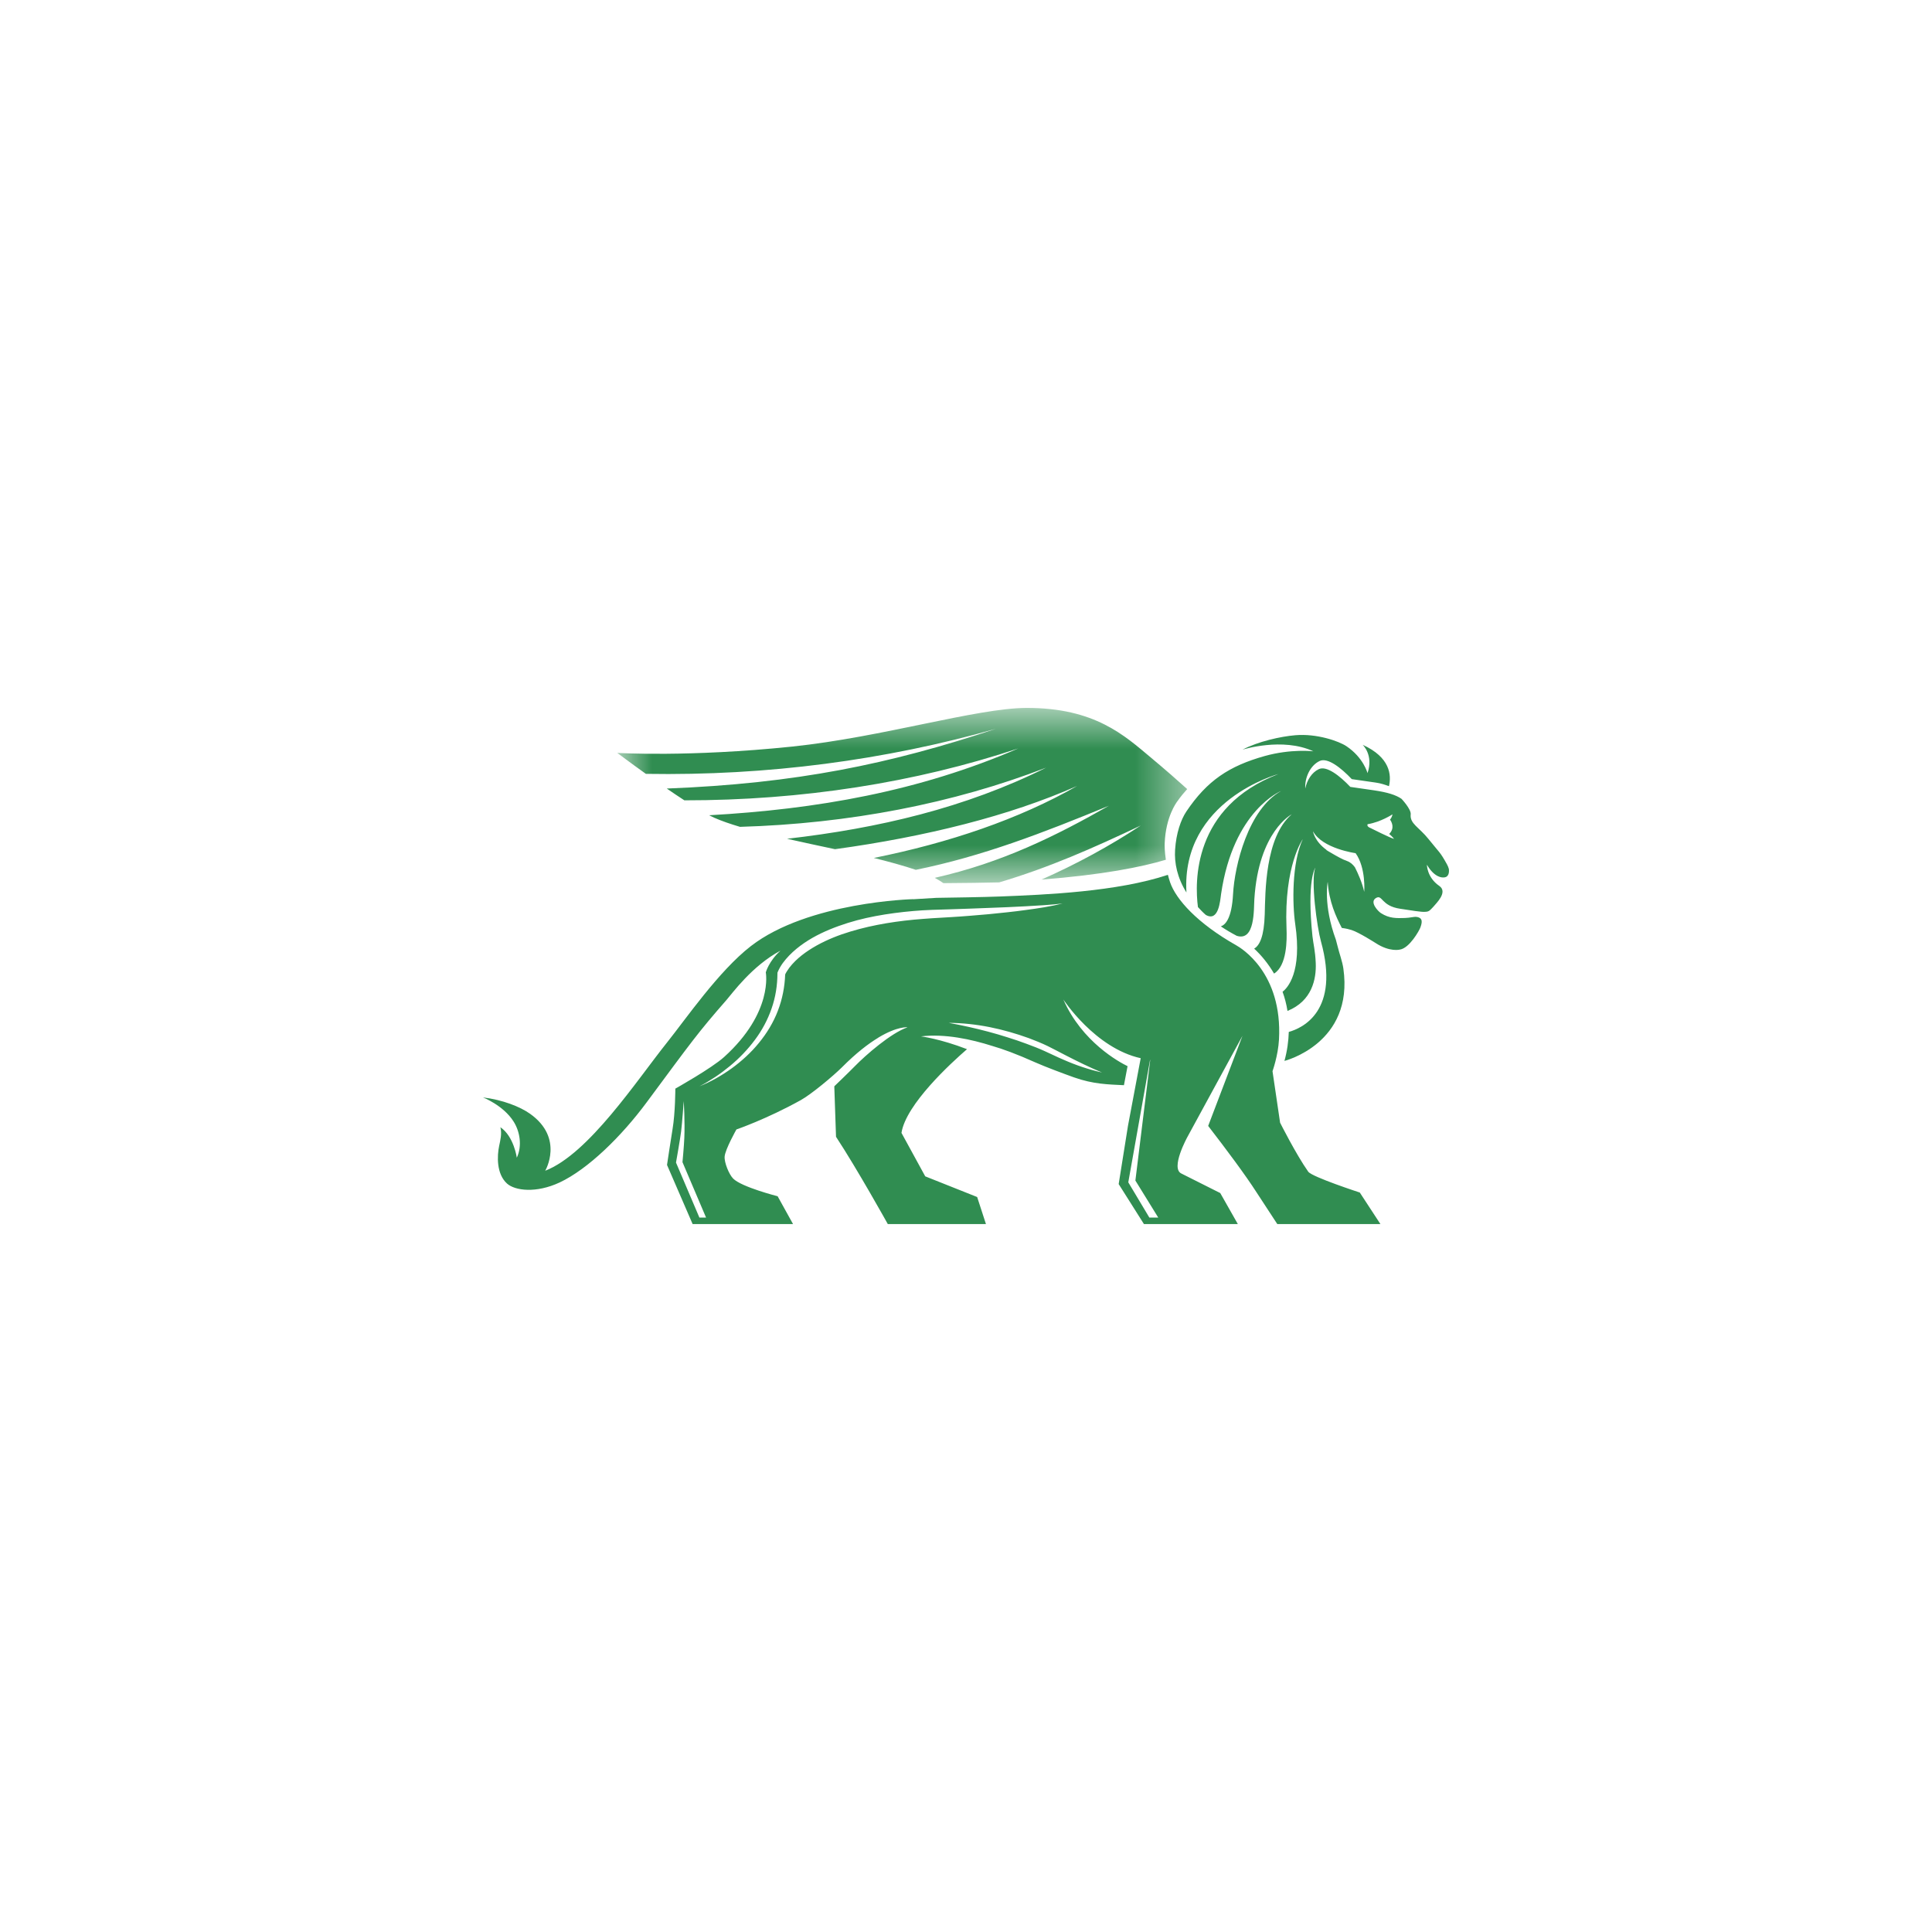 <svg width="40" height="40" viewBox="0 0 40 40" fill="none" xmlns="http://www.w3.org/2000/svg">
<path fill-rule="evenodd" clip-rule="evenodd" d="M23.796 25.208L23.36 24.479L23.812 21.936V21.963L23.507 24.442L23.98 25.208H23.796ZM22.065 21.85C22.312 21.977 22.557 22.098 22.816 22.205C22.542 22.144 22.274 22.053 22.016 21.939C21.887 21.885 21.762 21.821 21.635 21.765C21.51 21.707 21.381 21.658 21.251 21.61C21.121 21.561 20.99 21.517 20.857 21.476C20.726 21.433 20.592 21.396 20.457 21.359C20.189 21.288 19.917 21.227 19.641 21.177C19.922 21.179 20.212 21.21 20.488 21.265C20.764 21.32 21.036 21.398 21.301 21.494C21.433 21.544 21.564 21.596 21.692 21.658C21.818 21.721 21.942 21.786 22.065 21.85ZM19.302 19.011C19.174 19.019 19.047 19.03 18.919 19.041C18.41 19.09 17.905 19.18 17.427 19.345C17.188 19.429 16.958 19.535 16.75 19.671C16.646 19.739 16.548 19.815 16.461 19.901C16.418 19.944 16.377 19.99 16.341 20.037C16.323 20.062 16.306 20.086 16.291 20.111C16.283 20.123 16.276 20.136 16.269 20.148L16.26 20.167L16.256 20.177C16.247 20.432 16.197 20.687 16.106 20.924C16.013 21.169 15.875 21.395 15.711 21.594C15.548 21.795 15.355 21.969 15.148 22.12C14.94 22.269 14.717 22.397 14.481 22.491C14.595 22.434 14.702 22.367 14.808 22.298C14.913 22.228 15.014 22.152 15.111 22.072C15.305 21.912 15.48 21.73 15.629 21.53C15.778 21.331 15.896 21.11 15.976 20.877C16.057 20.645 16.095 20.399 16.096 20.154V20.142L16.1 20.129C16.106 20.115 16.109 20.109 16.113 20.1L16.125 20.074C16.133 20.058 16.141 20.042 16.15 20.027C16.168 19.996 16.187 19.967 16.207 19.939C16.248 19.883 16.293 19.831 16.34 19.782C16.435 19.684 16.54 19.599 16.651 19.523C16.873 19.372 17.116 19.261 17.364 19.172C17.613 19.082 17.869 19.015 18.126 18.967C18.383 18.918 18.643 18.885 18.903 18.862C19.033 18.85 19.163 18.843 19.293 18.838L19.681 18.826C19.939 18.816 20.197 18.81 20.454 18.798C20.712 18.79 20.97 18.777 21.228 18.764C21.486 18.75 21.743 18.736 22 18.706C21.875 18.737 21.747 18.762 21.62 18.784C21.492 18.806 21.363 18.824 21.235 18.841C20.978 18.877 20.721 18.902 20.463 18.928C20.205 18.95 19.947 18.973 19.689 18.988L19.302 19.011ZM14.48 25.208L13.996 24.07C13.996 24.07 14.084 23.572 14.102 23.425C14.125 23.237 14.156 22.797 14.156 22.797C14.156 22.797 14.183 23.221 14.168 23.562C14.161 23.733 14.13 24.061 14.13 24.061L14.618 25.208H14.48ZM28.153 24.69C28.153 24.69 27.163 24.367 27.086 24.259C26.833 23.901 26.503 23.244 26.503 23.244L26.346 22.178C26.346 22.178 26.462 21.855 26.48 21.523C26.556 20.133 25.687 19.624 25.599 19.574C24.781 19.111 24.346 18.618 24.225 18.266C24.207 18.213 24.193 18.162 24.18 18.112C23.132 18.462 21.648 18.524 20.702 18.561C20.373 18.574 19.663 18.585 19.386 18.589C19.229 18.597 19.066 18.607 18.905 18.618L18.907 18.616C18.907 18.616 16.734 18.669 15.546 19.588C14.882 20.102 14.195 21.103 13.81 21.584C13.181 22.371 12.19 23.889 11.288 24.239C11.288 24.239 11.685 23.565 10.975 23.06C10.77 22.914 10.407 22.77 10 22.721C10 22.721 10.418 22.882 10.632 23.218C10.76 23.418 10.817 23.717 10.7 23.969C10.7 23.969 10.64 23.527 10.36 23.338C10.395 23.472 10.358 23.61 10.335 23.722C10.291 23.929 10.275 24.304 10.498 24.505C10.663 24.652 11.099 24.709 11.586 24.482C12.174 24.206 12.866 23.529 13.392 22.818C14.323 21.561 14.454 21.374 15.04 20.705C15.156 20.573 15.569 19.997 16.158 19.683C15.916 19.902 15.855 20.132 15.855 20.132C15.855 20.132 16.016 20.959 14.991 21.885C14.736 22.116 13.982 22.539 13.982 22.539C13.982 22.539 13.982 23.036 13.924 23.38C13.892 23.569 13.81 24.119 13.81 24.119L14.34 25.343H16.419L16.1 24.767C16.1 24.767 15.353 24.577 15.179 24.401C15.093 24.314 14.992 24.066 15.003 23.944C15.016 23.792 15.247 23.384 15.247 23.384C15.247 23.384 15.872 23.17 16.581 22.776C16.801 22.653 17.246 22.281 17.431 22.098C17.73 21.797 17.981 21.607 18.183 21.485C18.186 21.481 18.19 21.476 18.193 21.473C18.193 21.473 18.19 21.477 18.186 21.482C18.584 21.242 18.79 21.269 18.79 21.269C18.445 21.388 17.925 21.843 17.701 22.072C17.57 22.206 17.274 22.49 17.274 22.49L17.274 22.517L17.309 23.536C17.748 24.204 18.381 25.343 18.381 25.343H20.413L20.231 24.783L19.156 24.355L18.664 23.455C18.756 22.862 19.694 22.005 20.021 21.722C19.459 21.505 19.068 21.457 19.068 21.457C19.563 21.398 20.109 21.517 20.546 21.656C20.758 21.717 21.043 21.82 21.438 21.997C21.641 22.087 22.014 22.227 22.236 22.306C22.642 22.449 22.943 22.451 23.27 22.468L23.345 22.074C23.175 21.991 22.402 21.575 22.015 20.693C22.015 20.693 22.671 21.7 23.617 21.909L23.354 23.306H23.354L23.161 24.515L23.684 25.343H25.628L25.264 24.701L24.464 24.299C24.221 24.195 24.586 23.536 24.586 23.536L25.724 21.446L25.014 23.311C25.388 23.795 25.786 24.329 26.01 24.678L26.445 25.343H28.58L28.153 24.69Z" fill="#308D51"/>
<path fill-rule="evenodd" clip-rule="evenodd" d="M28.378 17.145C28.283 17.109 28.316 17.064 28.316 17.064C28.588 17.02 28.83 16.86 28.83 16.86C28.823 16.902 28.803 16.939 28.779 16.97C28.815 17.02 28.881 17.147 28.762 17.266C28.826 17.32 28.863 17.368 28.863 17.368C28.792 17.354 28.378 17.145 28.378 17.145ZM28.052 17.956C28.01 17.898 27.957 17.85 27.888 17.826C27.805 17.799 27.668 17.722 27.57 17.664C27.546 17.651 27.524 17.638 27.503 17.625C27.474 17.606 27.455 17.595 27.455 17.595L27.468 17.599C27.212 17.416 27.184 17.21 27.184 17.21C27.376 17.57 28.066 17.664 28.066 17.664C28.284 17.968 28.245 18.465 28.245 18.465C28.202 18.274 28.116 18.082 28.052 17.956ZM29.997 17.99C29.988 17.957 29.974 17.924 29.958 17.895C29.811 17.629 29.805 17.658 29.578 17.374C29.378 17.123 29.186 17.055 29.207 16.86C29.219 16.753 29.017 16.539 29.017 16.539C28.901 16.459 28.728 16.404 28.448 16.363L27.957 16.292C27.739 16.062 27.466 15.848 27.305 15.924C27.159 15.992 27.059 16.153 27.024 16.326C27.011 16.097 27.128 15.846 27.323 15.755C27.487 15.678 27.764 15.896 27.987 16.131L28.486 16.203C28.584 16.217 28.671 16.245 28.757 16.277C28.811 16.046 28.782 15.679 28.212 15.42C28.212 15.42 28.442 15.629 28.313 16.007C28.313 16.007 28.231 15.687 27.876 15.449C27.719 15.344 27.262 15.184 26.819 15.222C26.514 15.247 26.045 15.352 25.724 15.521C25.724 15.521 26.551 15.258 27.192 15.555C27.192 15.555 26.735 15.499 26.183 15.653C25.45 15.859 24.992 16.16 24.561 16.803C24.449 16.971 24.351 17.25 24.329 17.593C24.311 17.866 24.374 18.173 24.564 18.478C24.452 16.566 26.47 16.025 26.47 16.025C24.692 16.704 24.735 18.266 24.802 18.78C24.852 18.834 24.903 18.889 24.964 18.942C25.233 19.095 25.262 18.643 25.281 18.511C25.535 16.771 26.525 16.376 26.525 16.376C25.844 16.753 25.561 17.92 25.529 18.511C25.502 19.017 25.369 19.15 25.275 19.179C25.375 19.246 25.485 19.312 25.605 19.375C25.986 19.496 25.957 18.827 25.97 18.617C26.059 17.209 26.743 16.86 26.743 16.86C26.188 17.333 26.198 18.486 26.185 18.931C26.172 19.383 26.08 19.576 25.966 19.64C26.109 19.773 26.255 19.947 26.378 20.157C26.646 19.991 26.646 19.461 26.636 19.223C26.582 17.916 26.973 17.374 26.973 17.374C26.743 17.864 26.756 18.72 26.816 19.13C26.964 20.135 26.653 20.458 26.554 20.533C26.599 20.657 26.634 20.79 26.656 20.93C27.164 20.725 27.255 20.27 27.241 19.939C27.23 19.676 27.19 19.542 27.173 19.383C27.052 18.219 27.232 17.965 27.232 17.965C27.134 18.228 27.267 19.197 27.349 19.491C27.747 20.929 26.969 21.285 26.683 21.365C26.677 21.554 26.651 21.754 26.593 21.965C26.593 21.965 28.034 21.605 27.813 20.053C27.793 19.908 27.727 19.732 27.698 19.609C27.685 19.553 27.671 19.505 27.658 19.456C27.392 18.734 27.489 18.258 27.489 18.258C27.515 18.67 27.663 18.985 27.781 19.212C27.875 19.225 27.929 19.238 27.985 19.256C28.134 19.303 28.483 19.526 28.483 19.526C28.776 19.717 28.984 19.66 28.984 19.66C29.183 19.629 29.385 19.264 29.406 19.206C29.443 19.105 29.467 19.003 29.33 18.984C29.271 18.976 29.198 19.003 29.086 19.006C28.912 19.011 28.766 19.017 28.592 18.906C28.529 18.866 28.348 18.674 28.489 18.592C28.625 18.513 28.592 18.757 28.99 18.815C29.22 18.848 29.426 18.887 29.512 18.878C29.59 18.876 29.613 18.837 29.651 18.8C29.669 18.783 29.68 18.768 29.695 18.752C29.727 18.708 29.985 18.47 29.799 18.342C29.54 18.164 29.543 17.903 29.543 17.903C29.703 18.179 29.87 18.166 29.87 18.166C30.007 18.177 30.004 18.043 29.997 17.99Z" fill="#308D51"/>
<mask id="mask0" mask-type="alpha" maskUnits="userSpaceOnUse" x="12" y="14" width="13" height="5">
<path fill-rule="evenodd" clip-rule="evenodd" d="M12.78 14.657H24.58V18.285H12.78V14.657Z" fill="white"/>
</mask>
<g mask="url(#mask0)">
<path fill-rule="evenodd" clip-rule="evenodd" d="M24.138 17.8C24.112 17.634 24.111 17.506 24.114 17.453C24.137 16.905 24.359 16.616 24.37 16.597L24.378 16.588C24.441 16.496 24.51 16.414 24.58 16.337C24.376 16.153 24.131 15.938 23.834 15.69C23.286 15.232 22.671 14.652 21.249 14.657C20.216 14.661 18.275 15.261 16.4 15.457C14.256 15.68 12.78 15.588 12.78 15.588C12.78 15.588 13.035 15.781 13.372 16.022C15.89 16.064 18.33 15.737 20.618 15.089C18.415 15.822 16.483 16.221 13.805 16.326C13.927 16.41 14.05 16.493 14.169 16.57C16.596 16.572 18.949 16.205 21.083 15.495C19.026 16.386 16.907 16.754 14.682 16.879C14.721 16.898 14.756 16.916 14.789 16.931C14.941 16.998 15.122 17.06 15.321 17.119C17.575 17.053 19.735 16.636 21.66 15.893C19.983 16.729 18.183 17.149 16.295 17.366C16.626 17.44 16.946 17.509 17.288 17.582C19.162 17.323 20.89 16.896 22.299 16.273C21.101 16.959 19.647 17.451 18.091 17.763C18.378 17.833 18.723 17.928 18.961 18.009C20.338 17.729 21.585 17.247 22.959 16.682C21.865 17.304 20.755 17.859 19.353 18.175C19.406 18.202 19.467 18.24 19.533 18.285C19.934 18.282 20.451 18.276 20.687 18.269C21.72 17.963 22.634 17.557 23.619 17.091C22.983 17.512 22.295 17.887 21.563 18.211C22.836 18.111 23.636 17.951 24.138 17.8Z" fill="#308D51"/>
</g>
</svg>

